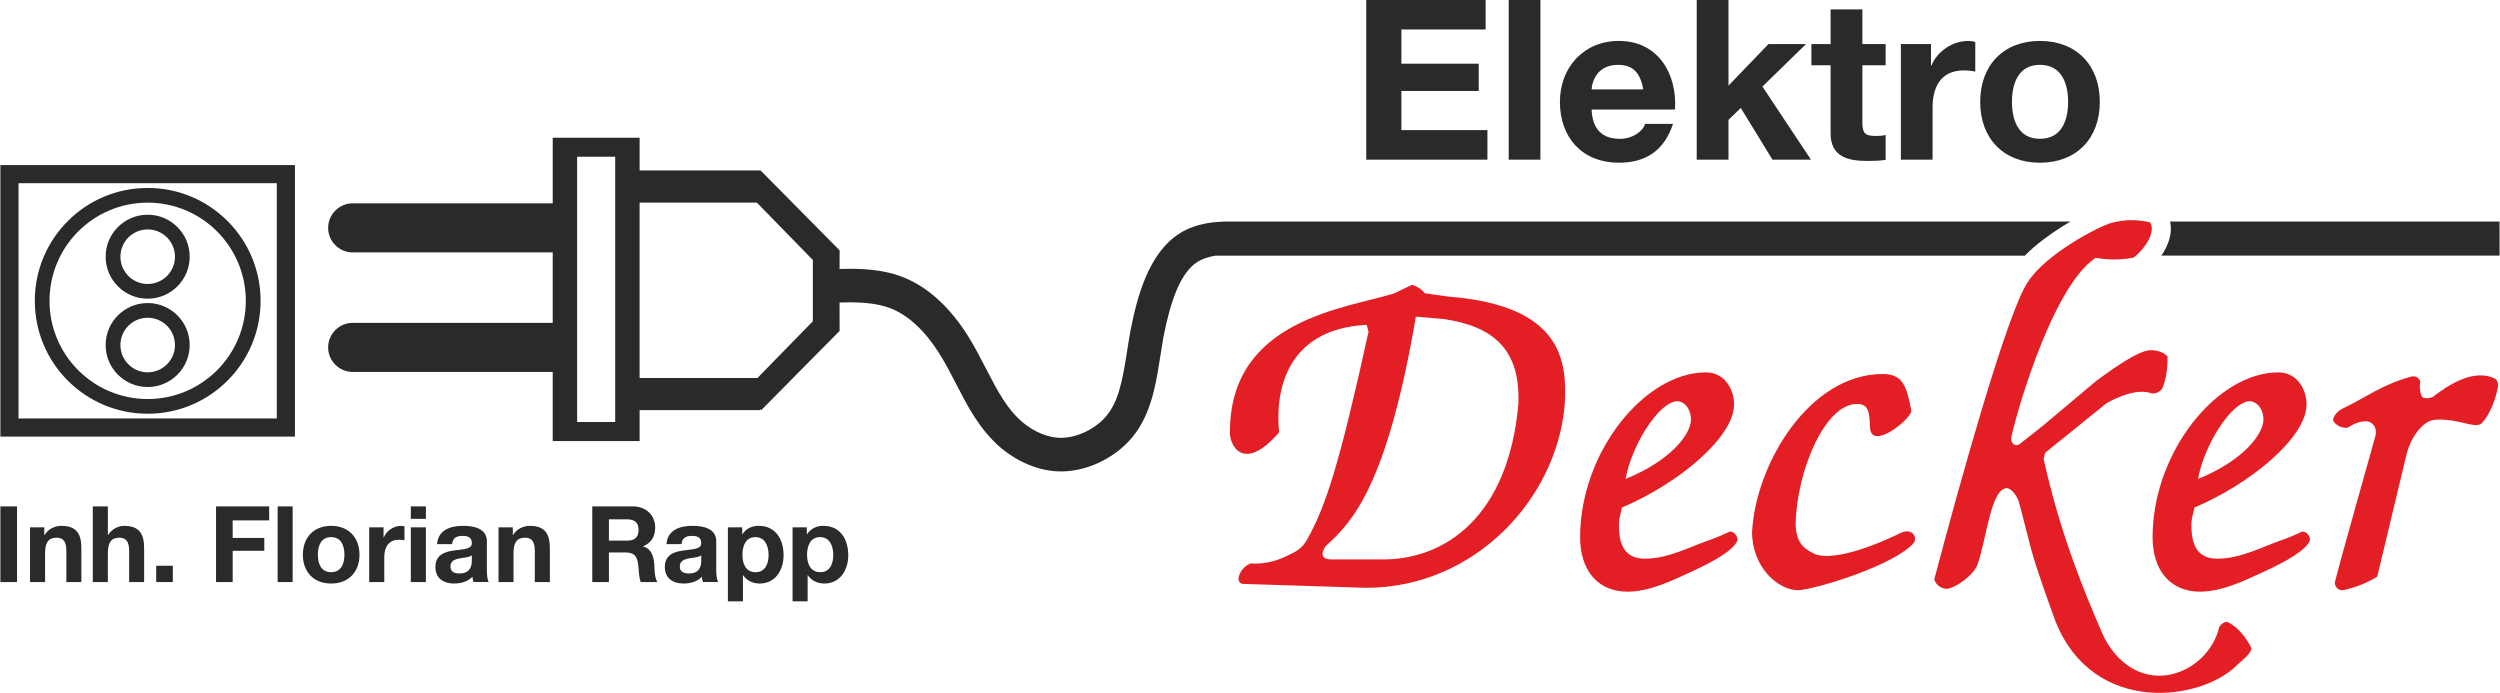 <?xml version="1.0" encoding="UTF-8"?>
<svg xmlns="http://www.w3.org/2000/svg" xmlns:xlink="http://www.w3.org/1999/xlink" xmlns:xodm="http://www.corel.com/coreldraw/odm/2003" xml:space="preserve" width="350px" height="97px" version="1.1" style="shape-rendering:geometricPrecision; text-rendering:geometricPrecision; image-rendering:optimizeQuality; fill-rule:evenodd; clip-rule:evenodd" viewBox="0 0 350 97.03">
 <defs>
  <style type="text/css">
   
    .fil2 {fill:#2B2A29}
    .fil0 {fill:#E31E24}
    .fil1 {fill:#2B2A29;fill-rule:nonzero}
   
  </style>
 </defs>
 <g id="Ebene_x0020_1">
  <g id="_2225689496848">
   <path class="fil0" d="M236.76 58.7c0,2.19 -3,5.89 -9.16,8.37 0.42,-2.4 1.59,-4.98 2.75,-6.85 1.66,-2.63 3.37,-4.11 4.62,-4.03 1.12,0.19 1.75,1.27 1.79,2.51zm6.03 -2.07c0.01,-1.95 -1.21,-4.48 -3.95,-4.48 -8.55,0 -17.61,11.14 -17.61,23.1 0,4.63 2.5,7.61 6.63,7.61 3.08,0 6.16,-1.5 9.12,-2.87 2.97,-1.37 5.72,-2.92 6.27,-4.28 0.17,-0.58 -0.59,-1.42 -1.12,-1.24 -0.54,0.23 -1.17,0.56 -2.31,0.99 -3.12,1.04 -6.15,2.78 -9.53,2.78 -2.48,0 -3.62,-1.54 -3.62,-4.56 -0.05,-1.13 0.3,-1.77 0.41,-2.6 7.74,-3.26 15.72,-9.78 15.71,-14.45zm17.2 -0.06c1.59,0 1.77,1.02 1.83,3.24 0.12,3.35 5.45,-0.84 5.81,-2.22 -0.67,-3.53 -1.2,-5.21 -4.03,-5.21 -10.27,0 -17.81,12.63 -18.29,22.14 0,4.96 3.71,8.2 6.54,8.13 2.79,-0.22 13.56,-3.58 16.12,-6.65 0.5,-0.6 -0.1,-2.37 -2.21,-1.19 -6.45,3.07 -10.34,3.49 -11.82,2.7 -1.57,-0.77 -2.47,-1.67 -2.53,-4.18 0.2,-7.57 4.16,-16.76 8.58,-16.76l0 0zm66.66 2.26c0.21,-0.79 0.65,-1.23 1.32,-1.59 3.21,-1.5 5.5,-3.37 9.62,-4.49 0.75,-0.18 1.09,0.2 1.3,0.65 -0.13,0.69 -0.07,1.41 0.19,2.07 0.2,0.41 0.97,0.35 1.56,0.12 2.3,-1.79 5.81,-3.99 8.71,-2.56 0.38,0.25 0.51,0.77 0.41,1.22 -0.35,1.71 -1.06,3.72 -2.24,5.01 -0.94,0.87 -3.12,-0.65 -6.41,-0.49 -2.02,0.05 -3.62,2.79 -4.12,4.75l-4.13 17.25c-1.48,0.88 -3.09,1.53 -4.77,1.88 -0.3,0.06 -0.61,-0.07 -0.84,-0.28 -0.22,-0.21 -0.38,-0.58 -0.31,-0.88 1.43,-5.5 5.62,-20.16 5.7,-20.56 0.08,-0.45 0.05,-0.91 -0.2,-1.28 -0.26,-0.38 -0.66,-0.65 -1.11,-0.65 -1.5,0 -2.21,0.77 -2.7,0.92 -0.87,0.04 -1.69,-0.46 -1.98,-1.09zm-132.95 19.51c8.61,0 17.49,-5.98 18.88,-21.74 0.33,-7.81 -3.66,-10.89 -10.36,-11.91l-3.99 -0.34c-4.08,23.84 -8.97,28.82 -12.61,32.11 -0.71,0.97 -0.71,1.88 0.74,1.88l7.34 0zm-2.36 -32.85l0.26 0.97c-4.15,18.92 -6.05,24.54 -8.59,29.07 -0.73,1.36 -1.6,1.73 -3.09,2.44 -1.49,0.71 -3.16,1.05 -4.86,0.94 -0.84,0.37 -1.49,1.09 -1.66,1.99 -0.07,0.38 0.16,0.81 0.54,0.87l17.31 0.55c15.23,0 26.74,-12.5 27.82,-25.64 0.37,-6.16 -0.36,-13.87 -16.25,-15.14l-3.31 -0.46c-0.48,-0.58 -1.12,-1 -1.85,-1.18l-2.48 1.19c-6.55,2.09 -22.96,3.54 -22.99,19.35 -0.15,1.68 1.76,6.03 6.89,0.11 -0.6,-5.68 0.94,-14.47 12.26,-15.06zm125.59 13.21c0,2.19 -3,5.89 -9.16,8.37 0.42,-2.4 1.59,-4.98 2.75,-6.85 1.66,-2.63 3.37,-4.11 4.62,-4.03 1.12,0.19 1.75,1.27 1.79,2.51zm6.03 -2.07c0.01,-1.95 -1.22,-4.48 -3.95,-4.48 -8.55,0 -17.61,11.14 -17.61,23.1 0,4.63 2.5,7.61 6.63,7.61 3.08,0 6.16,-1.5 9.12,-2.87 2.97,-1.37 5.72,-2.92 6.27,-4.28 0.17,-0.58 -0.59,-1.42 -1.12,-1.24 -0.54,0.23 -1.17,0.56 -2.31,0.99 -3.12,1.04 -6.15,2.78 -9.53,2.78 -2.48,0 -3.62,-1.54 -3.62,-4.56 -0.05,-1.13 0.3,-1.77 0.41,-2.6 7.74,-3.26 15.72,-9.78 15.71,-14.45zm-39.05 -17.1c2.54,-4.01 10.09,-7.9 11.81,-8.34 1.72,-0.45 3.56,-0.48 5.34,-0.04 1.07,1.85 -1.93,4.81 -2.39,4.94 -1.73,0.33 -3.5,0.33 -5.24,0.02 -6.49,4.24 -11.85,24.49 -11.83,25.33 0.01,0.9 0.79,1.12 1.25,0.7l3.19 -2.52 7.55 -6.34c2.19,-1.6 5.76,-4.17 7.5,-4.24 0.89,-0.01 1.78,0.23 2.41,0.88 0,1.49 -0.14,3.01 -0.7,4.38 -0.21,0.52 -1.03,0.93 -1.57,0.77 -1.93,-0.66 -4.5,0.41 -6.27,1.39l-8.6 6.95 -0.22 0.83c2.28,10.43 5.79,18.96 8.51,25.11 4.87,8.98 14.52,5.18 16.11,-1.59 0.23,-0.37 0.6,-0.62 1.03,-0.69 1.49,0.61 2.78,2.29 3.48,3.75 -0.31,0.96 -1.08,1.42 -1.91,2.19 -4.97,5.2 -20.26,7.32 -25.56,-6.01 -3.33,-9.12 -3.52,-10.59 -3.83,-11.75l-1.26 -4.84c-0.21,-0.87 -1.04,-1.97 -1.66,-2.05 -2.29,-0.05 -2.89,7.03 -4.13,10.6 -0.48,1.51 -3.01,3.35 -4.31,3.5 -0.82,0 -1.56,-0.53 -1.78,-1.33 3.24,-12.26 10.12,-37.23 13.08,-41.6z"></path>
   <g>
    <path class="fil1" d="M0 81.51l2.33 0 0 -10.59 -2.33 0 0 10.59zm4.15 0l2.11 0 0 -4.02c0,-1.55 0.49,-2.19 1.63,-2.19 0.98,0 1.35,0.62 1.35,1.88l0 4.33 2.1 0 0 -4.71c0,-1.9 -0.56,-3.16 -2.8,-3.16 -0.89,0 -1.81,0.41 -2.34,1.27l-0.05 0 0 -1.06 -2 0 0 7.66zm8.79 0l2.11 0 0 -4.02c0,-1.55 0.49,-2.19 1.63,-2.19 0.98,0 1.35,0.62 1.35,1.88l0 4.33 2.1 0 0 -4.71c0,-1.9 -0.56,-3.16 -2.8,-3.16 -0.78,0 -1.7,0.41 -2.24,1.27l-0.04 0 0 -3.99 -2.11 0 0 10.59zm8.88 0l2.33 0 0 -2.28 -2.33 0 0 2.28zm8.38 0l2.33 0 0 -4.37 4.43 0 0 -1.81 -4.43 0 0 -2.45 5.11 0 0 -1.96 -7.44 0 0 10.59zm8.63 0l2.1 0 0 -10.59 -2.1 0 0 10.59zm3.53 -3.82c0,2.43 1.55,4.03 3.96,4.03 2.41,0 3.97,-1.6 3.97,-4.03 0,-2.45 -1.56,-4.05 -3.97,-4.05 -2.41,0 -3.96,1.6 -3.96,4.05zm2.1 0c0,-1.24 0.43,-2.47 1.86,-2.47 1.43,0 1.86,1.23 1.86,2.47 0,1.21 -0.43,2.44 -1.86,2.44 -1.43,0 -1.86,-1.23 -1.86,-2.44zm7.19 3.82l2.11 0 0 -3.45c0,-1.35 0.53,-2.47 2.07,-2.47 0.26,0 0.57,0.03 0.76,0.08l0 -1.96c-0.13,-0.04 -0.31,-0.07 -0.46,-0.07 -1.02,0 -2.06,0.66 -2.44,1.63l-0.03 0 0 -1.42 -2.01 0 0 7.66zm5.83 0l2.11 0 0 -7.66 -2.11 0 0 7.66zm2.11 -10.59l-2.11 0 0 1.74 2.11 0 0 -1.74zm6.43 7.63c0,0.45 -0.06,1.76 -1.7,1.76 -0.69,0 -1.29,-0.19 -1.29,-0.98 0,-0.77 0.59,-0.99 1.24,-1.13 0.65,-0.11 1.39,-0.13 1.75,-0.44l0 0.79zm-2.76 -2.35c0.08,-0.83 0.6,-1.15 1.4,-1.15 0.74,0 1.36,0.13 1.36,1.03 0,0.86 -1.2,0.82 -2.49,1.01 -1.31,0.18 -2.61,0.6 -2.61,2.33 0,1.57 1.16,2.3 2.61,2.3 0.93,0 1.91,-0.25 2.58,-0.95 0.01,0.25 0.07,0.5 0.15,0.74l2.13 0c-0.19,-0.31 -0.26,-1.01 -0.26,-1.7l0 -3.99c0,-1.84 -1.84,-2.18 -3.37,-2.18 -1.72,0 -3.48,0.59 -3.6,2.56l2.1 0zm6.5 5.31l2.1 0 0 -4.02c0,-1.55 0.49,-2.19 1.63,-2.19 0.98,0 1.35,0.62 1.35,1.88l0 4.33 2.11 0 0 -4.71c0,-1.9 -0.57,-3.16 -2.8,-3.16 -0.89,0 -1.81,0.41 -2.35,1.27l-0.04 0 0 -1.06 -2 0 0 7.66zm13.13 0l2.33 0 0 -4.14 2.33 0c1.17,0 1.6,0.49 1.76,1.6 0.12,0.85 0.09,1.87 0.37,2.54l2.33 0c-0.41,-0.59 -0.4,-1.84 -0.44,-2.51 -0.08,-1.06 -0.4,-2.17 -1.55,-2.47l0 -0.03c1.17,-0.48 1.68,-1.41 1.68,-2.65 0,-1.61 -1.2,-2.93 -3.1,-2.93l-5.71 0 0 10.59zm2.33 -8.78l2.55 0c1.04,0 1.6,0.45 1.6,1.47 0,1.07 -0.56,1.51 -1.6,1.51l-2.55 0 0 -2.98zm12.93 5.82c0,0.45 -0.06,1.76 -1.71,1.76 -0.68,0 -1.29,-0.19 -1.29,-0.98 0,-0.77 0.6,-0.99 1.25,-1.13 0.65,-0.11 1.39,-0.13 1.75,-0.44l0 0.79zm-2.76 -2.35c0.07,-0.83 0.59,-1.15 1.39,-1.15 0.75,0 1.37,0.13 1.37,1.03 0,0.86 -1.2,0.82 -2.49,1.01 -1.31,0.18 -2.61,0.6 -2.61,2.33 0,1.57 1.15,2.3 2.61,2.3 0.93,0 1.91,-0.25 2.58,-0.95 0.01,0.25 0.07,0.5 0.15,0.74l2.13 0c-0.19,-0.31 -0.27,-1.01 -0.27,-1.7l0 -3.99c0,-1.84 -1.83,-2.18 -3.36,-2.18 -1.72,0 -3.49,0.59 -3.6,2.56l2.1 0zm6.49 8.01l2.11 0 0 -3.65 0.03 0c0.5,0.76 1.38,1.16 2.3,1.16 2.24,0 3.36,-1.91 3.36,-3.96 0,-2.18 -1.08,-4.12 -3.48,-4.12 -0.95,0 -1.78,0.37 -2.28,1.18l-0.03 0 0 -0.97 -2.01 0 0 10.36zm3.87 -4.08c-1.36,0 -1.83,-1.18 -1.83,-2.43 0,-1.25 0.44,-2.48 1.82,-2.48 1.35,0 1.84,1.26 1.84,2.48 0,1.25 -0.45,2.43 -1.83,2.43zm5.19 4.08l2.11 0 0 -3.65 0.03 0c0.5,0.76 1.38,1.16 2.3,1.16 2.23,0 3.36,-1.91 3.36,-3.96 0,-2.18 -1.08,-4.12 -3.48,-4.12 -0.95,0 -1.78,0.37 -2.29,1.18l-0.03 0 0 -0.97 -2 0 0 10.36zm3.87 -4.08c-1.36,0 -1.84,-1.18 -1.84,-2.43 0,-1.25 0.45,-2.48 1.83,-2.48 1.35,0 1.84,1.26 1.84,2.48 0,1.25 -0.45,2.43 -1.83,2.43z"></path>
    <g>
     <path class="fil2" d="M77.35 28.47l0 -9.18 12.17 0 0 4.58 16.86 0 0 0.05 0.05 -0.08 11.1 11.22 -0.01 2.61 1.34 -0.03c2.36,0 4.88,0.19 7.25,1.06 4,1.47 7.08,4.71 9.28,8.17 1.03,1.62 1.9,3.33 2.71,4.89 1.59,3.08 2.9,5.56 5.09,7.41 1.56,1.29 3.53,2.15 5.32,2.15l0.11 -0.01c2.12,-0.02 4.46,-1.13 5.95,-2.7 1.97,-2.09 2.53,-5.04 3.23,-9.51 0.14,-0.89 0.28,-1.79 0.45,-2.72 0.9,-4.64 2.49,-10.91 6.89,-13.69 2.31,-1.46 4.96,-1.67 6.94,-1.67 0.04,0.02 0.08,0.04 0.26,0l117.57 0c-0.45,0.26 -0.86,0.51 -1.22,0.74 -1.73,1.1 -3.64,2.47 -5.18,4.04l-113.34 0c-1.02,0.17 -1.85,0.45 -2.52,0.87 -2.38,1.5 -3.79,5.47 -4.78,10.57 -0.15,0.85 -0.29,1.7 -0.42,2.58l-0.13 0.81c-0.58,3.71 -1.34,8.04 -4.34,11.21 -2.27,2.4 -5.79,4.14 -9.31,4.18l-0.16 0c-3.16,0 -6.15,-1.44 -8.34,-3.25 -3.06,-2.59 -4.79,-6.03 -6.25,-8.86 -0.84,-1.63 -1.61,-3.12 -2.5,-4.51 -1.9,-3.01 -4.27,-5.31 -6.93,-6.29 -1.6,-0.58 -3.46,-0.77 -5.63,-0.77l-1.34 0.03 0.01 3.97 -11.01 11.13 -0.14 -0.23 0 0.2 -16.86 0 0 4.33 -12.17 0 0 -9.68 -28.01 0c-1.89,0 -3.44,-1.55 -3.44,-3.44 0,-1.89 1.55,-3.44 3.44,-3.44l28.01 0 0 -9.86 -28.01 0c-1.89,0 -3.44,-1.55 -3.44,-3.44 0,-1.89 1.55,-3.44 3.44,-3.44l28.01 0zm226.5 2.55l46.14 0 0.01 4.78 -47.37 0 0.02 -0.03c0.96,-1.41 1.58,-3.12 1.2,-4.75zm-214.33 21.92l16.5 0 7.76 -7.95 0 -8.58 -7.84 -8.04 -16.42 0 0 24.57zm-8.75 6.16l0 -37.15 5.33 0 0 37.15 -5.33 0z"></path>
     <path class="fil2" d="M0 61.14l0 -38.02 41.25 0 0 38.02 -41.25 0zm2.54 -2.54l0 -32.94 36.17 0 0 32.94 -36.17 0zm33.9 -16.47c0,8.73 -7.08,15.81 -15.81,15.81 -8.74,0 -15.81,-7.08 -15.81,-15.81 0,-8.73 7.07,-15.81 15.81,-15.81 8.73,0 15.81,7.08 15.81,15.81zm-2.07 0c0,7.59 -6.15,13.75 -13.74,13.75 -7.6,0 -13.75,-6.16 -13.75,-13.75 0,-7.59 6.15,-13.75 13.75,-13.75 7.59,0 13.74,6.16 13.74,13.75zm-7.86 6.19c0,3.25 -2.64,5.88 -5.88,5.88 -3.25,0 -5.89,-2.63 -5.89,-5.88 0,-3.25 2.64,-5.88 5.89,-5.88 3.24,0 5.88,2.63 5.88,5.88zm0 -12.37c0,3.24 -2.64,5.88 -5.88,5.88 -3.25,0 -5.89,-2.64 -5.89,-5.88 0,-3.25 2.64,-5.88 5.89,-5.88 3.24,0 5.88,2.63 5.88,5.88zm-2.06 12.37c0,2.11 -1.71,3.82 -3.82,3.82 -2.11,0 -3.82,-1.71 -3.82,-3.82 0,-2.11 1.71,-3.82 3.82,-3.82 2.11,0 3.82,1.71 3.82,3.82zm0 -12.37c0,2.11 -1.71,3.82 -3.82,3.82 -2.11,0 -3.82,-1.71 -3.82,-3.82 0,-2.11 1.71,-3.82 3.82,-3.82 2.11,0 3.82,1.71 3.82,3.82z"></path>
    </g>
    <polygon class="fil1" points="191.28,22.36 208.25,22.36 208.25,18.22 196.2,18.22 196.2,12.74 207.03,12.74 207.03,8.92 196.2,8.92 196.2,4.13 208,4.13 208,0 191.28,0 "></polygon>
    <polygon id="_1" class="fil1" points="211.23,22.36 215.67,22.36 215.67,0 211.23,0 "></polygon>
    <path id="_2" class="fil1" d="M234.52 15.34c0.32,-4.98 -2.35,-9.61 -7.86,-9.61 -4.91,0 -8.26,3.69 -8.26,8.55 0,5.01 3.16,8.51 8.26,8.51 3.67,0 6.33,-1.62 7.58,-5.44l-3.91 0c-0.28,1 -1.72,2.09 -3.51,2.09 -2.47,0 -3.85,-1.28 -3.98,-4.1l11.68 0zm-11.68 -2.82c0.07,-1.25 0.88,-3.44 3.7,-3.44 2.16,0 3.13,1.19 3.54,3.44l-7.24 0z"></path>
    <polygon id="_3" class="fil1" points="237.56,22.36 242.01,22.36 242.01,16.78 243.73,15.12 248.17,22.36 253.56,22.36 246.76,12.12 252.87,6.17 247.61,6.17 242.01,11.99 242.01,0 237.56,0 "></polygon>
    <path id="_4" class="fil1" d="M260.76 1.32l-4.45 0 0 4.85 -2.69 0 0 2.97 2.69 0 0 9.55c0,3.23 2.38,3.85 5.11,3.85 0.87,0 1.84,-0.03 2.6,-0.15l0 -3.48c-0.47,0.1 -0.91,0.13 -1.38,0.13 -1.5,0 -1.88,-0.38 -1.88,-1.88l0 -8.02 3.26 0 0 -2.97 -3.26 0 0 -4.85z"></path>
    <path id="_5" class="fil1" d="M266.15 22.36l4.44 0 0 -7.3c0,-2.85 1.13,-5.2 4.38,-5.2 0.54,0 1.19,0.07 1.6,0.16l0 -4.13c-0.28,-0.1 -0.66,-0.16 -0.97,-0.16 -2.16,0 -4.35,1.41 -5.16,3.44l-0.07 0 0 -3 -4.22 0 0 16.19z"></path>
    <path id="_6" class="fil1" d="M277.26 14.28c0,5.13 3.29,8.51 8.36,8.51 5.1,0 8.39,-3.38 8.39,-8.51 0,-5.17 -3.29,-8.55 -8.39,-8.55 -5.07,0 -8.36,3.38 -8.36,8.55zm4.45 0c0,-2.6 0.9,-5.2 3.91,-5.2 3.04,0 3.95,2.6 3.95,5.2 0,2.56 -0.91,5.16 -3.95,5.16 -3.01,0 -3.91,-2.6 -3.91,-5.16z"></path>
   </g>
  </g>
 </g>
</svg>
